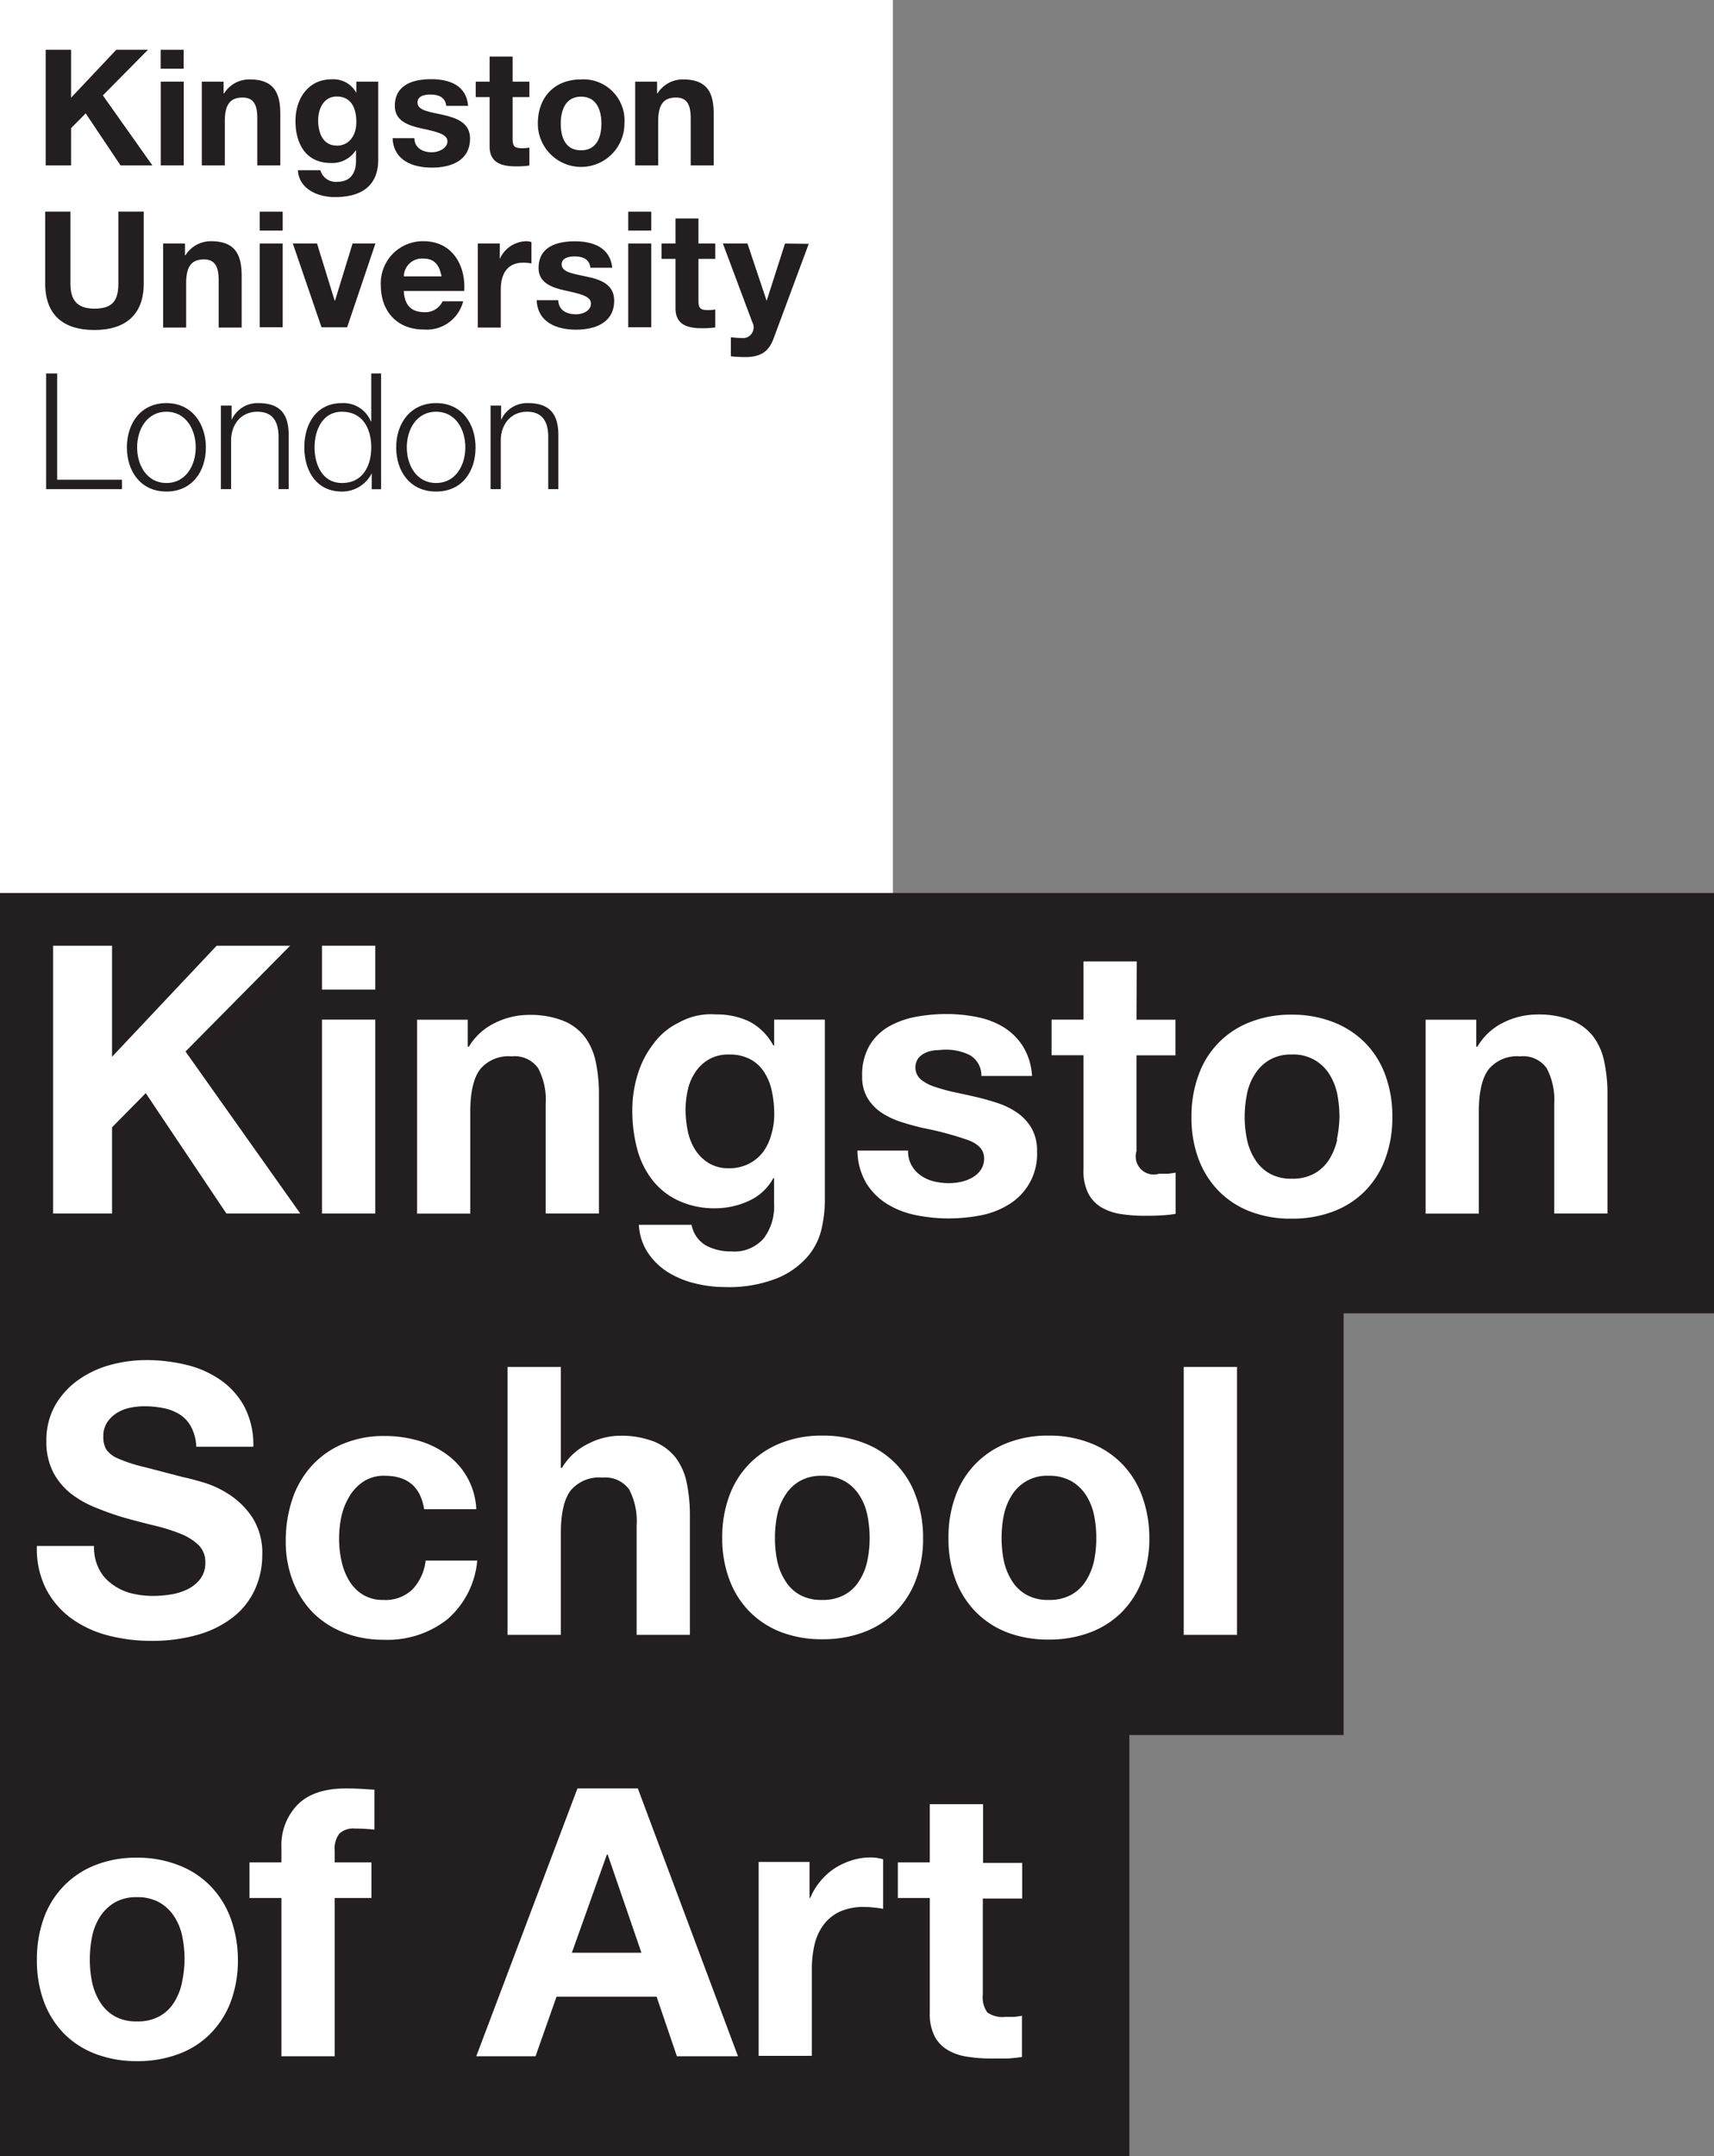 <svg id="Layer_1" data-name="Layer 1" xmlns="http://www.w3.org/2000/svg" viewBox="0 0 214.63 269.84"><rect x="0" y="0" width="214.63" height="269.84" fill="#808080" stroke="none"/><defs><style>.cls-1{fill:#fff;}.cls-2{fill:#231f20;}</style></defs><rect class="cls-1" width="111.81" height="111.81"/><polygon class="cls-2" points="7.16 46.74 5.78 46.74 5.78 61.22 15.27 61.22 15.27 60.04 7.16 60.04 7.16 46.74"/><path class="cls-2" d="M84.65,12.21c1.34,0,1.84.85,1.84,2.57V20.7h2.88V14.25c0-2.59-.77-4.31-3.83-4.31a3.73,3.73,0,0,0-3.2,1.74h-.06V10.22H79.54V20.7h2.88V15.21C82.42,13.08,83.09,12.21,84.65,12.21Z"/><rect class="cls-2" x="78.67" y="26.49" width="2.88" height="2.37"/><path class="cls-2" d="M11.82,41.3c3.88,0,6.18-1.9,6.18-5.82v-9H14.82v9c0,2.15-.73,3.15-3,3.15-2.57,0-3-1.56-3-3.15v-9H5.66v9C5.66,39.42,7.93,41.3,11.82,41.3Z"/><path class="cls-2" d="M72.76,9.94c-3.29,0-5.41,2.19-5.41,5.53a5.42,5.42,0,1,0,10.84,0A5.14,5.14,0,0,0,72.76,9.94Zm0,8.87c-2,0-2.54-1.68-2.54-3.34s.59-3.37,2.54-3.37,2.55,1.69,2.55,3.37S74.72,18.81,72.76,18.81Z"/><path class="cls-2" d="M87.46,27.34H84.59v3.14H82.84V32.4h1.75v6.19c0,2.08,1.54,2.49,3.3,2.49a11.08,11.08,0,0,0,1.68-.1V38.73a4.4,4.4,0,0,1-.89.08c-1,0-1.22-.24-1.22-1.22V32.4h2.11V30.48H87.46Z"/><rect class="cls-2" x="78.67" y="30.48" width="2.88" height="10.48"/><path class="cls-2" d="M30.26,41V34.51c0-2.59-.77-4.32-3.83-4.32a3.73,3.73,0,0,0-3.2,1.75h-.07V30.48H20.43V41h2.88V35.47c0-2.13.67-3,2.23-3,1.33,0,1.84.85,1.84,2.57V41Z"/><path class="cls-2" d="M98.3,30.48,96,37.65h0L93.6,30.48H90.52l3.68,9.83a1.35,1.35,0,0,1-1,2,13.3,13.3,0,0,1-1.68-.1v2.38a17.47,17.47,0,0,0,1.76.1c2,0,3-.69,3.61-2.38l4.38-11.79Z"/><path class="cls-2" d="M28.15,15.21c0-2.13.67-3,2.23-3,1.34,0,1.84.85,1.84,2.57V20.7H35.1V14.25c0-2.59-.77-4.31-3.83-4.31a3.72,3.72,0,0,0-3.2,1.74H28V10.22H25.27V20.7h2.88Z"/><polygon class="cls-2" points="8.9 16.04 10.73 14.19 15.09 20.7 19.08 20.7 12.88 11.94 18.53 6.23 14.56 6.23 8.9 12.23 8.9 6.23 5.72 6.23 5.72 20.7 8.9 20.7 8.9 16.04"/><rect class="cls-2" x="20.13" y="10.22" width="2.88" height="10.48"/><path class="cls-2" d="M20.84,50.45c-3.21,0-4.95,2.53-4.95,5.54s1.74,5.53,4.95,5.53S25.78,59,25.78,56,24,50.45,20.84,50.45Zm0,10c-2.45,0-3.67-2.23-3.67-4.46s1.22-4.46,3.67-4.46,3.67,2.23,3.67,4.46S23.29,60.45,20.84,60.45Z"/><path class="cls-2" d="M46.49,46.74v6h-.05a3.71,3.71,0,0,0-3.62-2.29c-3.19,0-4.71,2.58-4.71,5.54s1.52,5.53,4.71,5.53a4.14,4.14,0,0,0,3.73-2.29h0v2h1.17V46.74ZM42.82,60.45c-2.44,0-3.43-2.29-3.43-4.46s1-4.46,3.43-4.46c2.71,0,3.67,2.29,3.67,4.46S45.53,60.45,42.82,60.45Z"/><path class="cls-2" d="M73.59,34.65c-1.64-.38-3.26-.52-3.26-1.56,0-.85,1-1,1.6-1,1,0,1.88.3,2,1.42h2.74C76.41,31,74.3,30.2,72,30.2s-4.56.68-4.56,3.36c0,1.84,1.66,2.43,3.32,2.8C72.84,36.8,74,37.11,74,38s-1,1.34-1.88,1.34c-1.13,0-2.19-.51-2.21-1.77H67.2c.13,2.78,2.5,3.69,4.93,3.69s4.78-.89,4.78-3.65C76.91,35.65,75.27,35,73.59,34.65Z"/><polygon class="cls-2" points="43.47 40.96 47.01 30.48 44.15 30.48 41.95 37.63 41.91 37.63 39.7 30.48 36.67 30.48 40.26 40.96 43.47 40.96"/><path class="cls-2" d="M53.15,39.07c-1.6,0-2.5-.83-2.58-2.65h7.56c.21-3.23-1.52-6.23-5.08-6.23a5.26,5.26,0,0,0-5.36,5.54c0,3.24,2.05,5.51,5.36,5.51A4.7,4.7,0,0,0,58,37.71H55.42A2.37,2.37,0,0,1,53.15,39.07ZM53,32.36c1.39,0,2,.77,2.29,2.23H50.57A2.27,2.27,0,0,1,53,32.36Z"/><path class="cls-2" d="M32.32,50.45A3.55,3.55,0,0,0,29,52.56h0v-1.8H27.66V61.22h1.28v-6.1c0-2,1.25-3.59,3.28-3.59s2.66,1.36,2.66,3.16v6.53h1.27V54.49C36.15,52,35.26,50.45,32.32,50.45Z"/><path class="cls-2" d="M62.71,36.24c0-1.85.73-3.37,2.84-3.37a5.29,5.29,0,0,1,1,.1V30.3a2.19,2.19,0,0,0-.63-.11,3.7,3.7,0,0,0-3.34,2.23h0V30.48H59.83V41h2.88Z"/><path class="cls-2" d="M66.09,50.45a3.55,3.55,0,0,0-3.34,2.11h0v-1.8H61.43V61.22h1.28v-6.1c0-2,1.26-3.59,3.28-3.59s2.66,1.36,2.66,3.16v6.53h1.27V54.49C69.92,52,69,50.45,66.09,50.45Z"/><path class="cls-2" d="M61.31,18.33c0,2.08,1.54,2.49,3.3,2.49a11.08,11.08,0,0,0,1.68-.1V18.47a4.4,4.4,0,0,1-.89.08c-1,0-1.21-.24-1.21-1.22V12.15h2.1V10.22h-2.1V7.08H61.31v3.14H59.57v1.93h1.74Z"/><path class="cls-2" d="M54.61,50.45c-3.21,0-5,2.53-5,5.54s1.74,5.53,5,5.53S59.55,59,59.55,56,57.81,50.45,54.61,50.45Zm0,10c-2.46,0-3.67-2.23-3.67-4.46s1.21-4.46,3.67-4.46,3.66,2.23,3.66,4.46S57.06,60.45,54.61,60.45Z"/><rect class="cls-2" x="20.12" y="6.23" width="2.88" height="2.37"/><path class="cls-2" d="M44.62,10.22v1.4h0a3.26,3.26,0,0,0-3.12-1.69c-2.94,0-4.5,2.48-4.5,5.19C37,18,38.3,20.4,41.44,20.4a3.54,3.54,0,0,0,3.14-1.63h0v1.38c0,1.5-.71,2.6-2.31,2.6a2,2,0,0,1-2.15-1.44H37.3c.15,2.39,2.56,3.36,4.63,3.36,4.82,0,5.43-2.92,5.43-4.64V10.22Zm-2.45,8c-1.76,0-2.33-1.65-2.33-3.14s.71-3,2.33-3c1.86,0,2.45,1.52,2.45,3.22C44.62,16.83,43.81,18.23,42.17,18.23Z"/><path class="cls-2" d="M54.1,19.06c-1.13,0-2.19-.51-2.21-1.77H49.16c.12,2.78,2.49,3.69,4.92,3.69s4.78-.89,4.78-3.65c0-1.94-1.64-2.55-3.32-2.94s-3.26-.52-3.26-1.56c0-.85.95-1,1.6-1,1,0,1.88.31,2,1.42h2.74c-.22-2.57-2.33-3.34-4.62-3.34s-4.56.69-4.56,3.36c0,1.85,1.66,2.43,3.32,2.8,2.07.44,3.27.75,3.27,1.62S54.93,19.06,54.1,19.06Z"/><rect class="cls-2" x="32.52" y="30.48" width="2.88" height="10.48"/><rect class="cls-2" x="32.52" y="26.49" width="2.88" height="2.37"/><polygon class="cls-2" points="0 111.76 0 269.84 141.42 269.84 141.42 217.15 168.25 217.15 168.25 164.37 214.63 164.37 214.63 111.76 0 111.76"/><path class="cls-1" d="M106.76,232.8a9.08,9.08,0,0,0-2.2,1,8.15,8.15,0,0,0-1.83,1.64,8.07,8.07,0,0,0-1.27,2.09h-.09v-4.5H95v24.27h6.66V246.41a13.39,13.39,0,0,1,.33-3,6.71,6.71,0,0,1,1.11-2.47,5.33,5.33,0,0,1,2-1.66,7.05,7.05,0,0,1,3.1-.61,11,11,0,0,1,1.26.07,11.35,11.35,0,0,1,1.13.16v-6.2a5.43,5.43,0,0,0-1.45-.23A7.75,7.75,0,0,0,106.76,232.8Z"/><path class="cls-1" d="M123.1,225.8h-6.67v7.28h-4v4.46h4v14.32a6.2,6.2,0,0,0,.61,3,4.35,4.35,0,0,0,1.67,1.73,6.83,6.83,0,0,0,2.44.82,18.29,18.29,0,0,0,2.94.22c.65,0,1.33,0,2,0a16.33,16.33,0,0,0,1.88-.19v-5.16a9.63,9.63,0,0,1-1,.14c-.35,0-.71,0-1.08,0a3.26,3.26,0,0,1-2.26-.56,3.3,3.3,0,0,1-.56-2.25v-12H128v-4.46H123.1Z"/><path class="cls-1" d="M79.87,223.83H72.31L59.64,257.35h7.42l2.63-7.46H82.22l2.54,7.46h7.65Zm-8.26,20.56L76,232.09h.09l4.23,12.3Z"/><path class="cls-1" d="M28.85,240a11.35,11.35,0,0,0-2.54-4,11.1,11.1,0,0,0-4-2.58,13.86,13.86,0,0,0-5.19-.92,13.72,13.72,0,0,0-5.17.92A11.13,11.13,0,0,0,5.51,240a15.09,15.09,0,0,0-.89,5.29,14.84,14.84,0,0,0,.89,5.26,11.45,11.45,0,0,0,2.54,4A11.1,11.1,0,0,0,12,257.07a14.34,14.34,0,0,0,5.17.89,14.49,14.49,0,0,0,5.19-.89,10.92,10.92,0,0,0,4-2.56,11.45,11.45,0,0,0,2.54-4,14.84,14.84,0,0,0,.89-5.26A15.09,15.09,0,0,0,28.85,240Zm-6.06,8.13a7.55,7.55,0,0,1-1,2.49A5.07,5.07,0,0,1,20,252.33a5.63,5.63,0,0,1-2.84.66,5.5,5.5,0,0,1-2.82-.66,5.26,5.26,0,0,1-1.81-1.76,7.78,7.78,0,0,1-1-2.49,14,14,0,0,1-.28-2.84,14.47,14.47,0,0,1,.28-2.87,7.43,7.43,0,0,1,1-2.49,5.64,5.64,0,0,1,1.81-1.76,5.4,5.4,0,0,1,2.82-.68,5.53,5.53,0,0,1,2.84.68,5.42,5.42,0,0,1,1.83,1.76,7.23,7.23,0,0,1,1,2.49,14.47,14.47,0,0,1,.28,2.87A14,14,0,0,1,22.79,248.08Z"/><path class="cls-1" d="M43.34,223.83q-4.08,0-6.1,2.06a7.27,7.27,0,0,0-2,5.31v1.88h-4v4.46h4v19.81h6.67V237.54h4.6v-4.46h-4.6v-1.46a3.09,3.09,0,0,1,.59-2.14,2.56,2.56,0,0,1,1.94-.63,21.53,21.53,0,0,1,2.45.14v-5l-1.74-.11C44.53,223.85,43.94,223.83,43.34,223.83Z"/><path class="cls-1" d="M114.67,187.21a11,11,0,0,0-6.5-6.62,14.07,14.07,0,0,0-5.19-.92,13.83,13.83,0,0,0-5.16.92,11.38,11.38,0,0,0-3.95,2.58,11.23,11.23,0,0,0-2.53,4,14.77,14.77,0,0,0-.9,5.28,14.58,14.58,0,0,0,.9,5.26,11.33,11.33,0,0,0,2.53,4,11.19,11.19,0,0,0,3.95,2.56,14.25,14.25,0,0,0,5.16.89,14.49,14.49,0,0,0,5.19-.89,11.18,11.18,0,0,0,4-2.56,11.47,11.47,0,0,0,2.53-4,14.59,14.59,0,0,0,.89-5.26A14.77,14.77,0,0,0,114.67,187.21Zm-6.06,8.12a7.18,7.18,0,0,1-1,2.49,4.91,4.91,0,0,1-1.83,1.76,5.63,5.63,0,0,1-2.84.66,5.5,5.5,0,0,1-2.82-.66,5,5,0,0,1-1.8-1.76,7.4,7.4,0,0,1-1-2.49,14,14,0,0,1-.28-2.84,14.37,14.37,0,0,1,.28-2.86,7.24,7.24,0,0,1,1-2.49,5.32,5.32,0,0,1,1.8-1.76,5.4,5.4,0,0,1,2.82-.68,5.53,5.53,0,0,1,2.84.68,5.24,5.24,0,0,1,1.83,1.76,7,7,0,0,1,1,2.49,14.38,14.38,0,0,1,.29,2.86A14,14,0,0,1,108.61,195.33Z"/><path class="cls-1" d="M70.37,183.71h-.14V171.08H63.56v33.53h6.67V191.88q0-3.7,1.22-5.33a4.63,4.63,0,0,1,4-1.62,3.66,3.66,0,0,1,3.33,1.48,8.49,8.49,0,0,1,.94,4.49v13.71h6.67V189.68a19.89,19.89,0,0,0-.4-4.11,7.83,7.83,0,0,0-1.39-3.15,6.59,6.59,0,0,0-2.7-2,11.39,11.39,0,0,0-4.39-.73,8.8,8.8,0,0,0-3.85,1A7.74,7.74,0,0,0,70.37,183.71Z"/><path class="cls-1" d="M143,187.21a11.06,11.06,0,0,0-6.51-6.62,14.07,14.07,0,0,0-5.19-.92,13.87,13.87,0,0,0-5.16.92,11.12,11.12,0,0,0-6.48,6.62,14.77,14.77,0,0,0-.89,5.28,14.59,14.59,0,0,0,.89,5.26,11.49,11.49,0,0,0,2.54,4,11.15,11.15,0,0,0,3.94,2.56,14.29,14.29,0,0,0,5.16.89,14.49,14.49,0,0,0,5.19-.89,11.18,11.18,0,0,0,4-2.56,11.49,11.49,0,0,0,2.54-4,14.8,14.8,0,0,0,.89-5.26A15,15,0,0,0,143,187.21ZM137,195.33a7.6,7.6,0,0,1-1,2.49,5.06,5.06,0,0,1-1.83,1.76,5.67,5.67,0,0,1-2.85.66,5.49,5.49,0,0,1-2.81-.66,5,5,0,0,1-1.81-1.76,7.6,7.6,0,0,1-1-2.49,14,14,0,0,1-.28-2.84,14.37,14.37,0,0,1,.28-2.86,7.43,7.43,0,0,1,1-2.49,5.13,5.13,0,0,1,4.62-2.44,5.57,5.57,0,0,1,2.85.68,5.41,5.41,0,0,1,1.83,1.76,7.43,7.43,0,0,1,1,2.49,14.37,14.37,0,0,1,.28,2.86A14,14,0,0,1,137,195.33Z"/><rect class="cls-1" x="148.23" y="171.08" width="6.67" height="33.53"/><path class="cls-1" d="M53.3,195.31a6.28,6.28,0,0,1-1.63,3.59A4.87,4.87,0,0,1,48,200.24a4.8,4.8,0,0,1-2.63-.7,5.29,5.29,0,0,1-1.71-1.81,8.2,8.2,0,0,1-.92-2.47,13,13,0,0,1-.28-2.67,13.58,13.58,0,0,1,.28-2.75,8.35,8.35,0,0,1,1-2.54,5.84,5.84,0,0,1,1.76-1.87,4.67,4.67,0,0,1,2.68-.73q4.27,0,4.93,4.18h6.53A8.9,8.9,0,0,0,55.9,182a11.14,11.14,0,0,0-3.57-1.71,15,15,0,0,0-4.15-.57,13.16,13.16,0,0,0-5.26,1,11,11,0,0,0-3.9,2.75,11.78,11.78,0,0,0-2.42,4.18,16.34,16.34,0,0,0-.82,5.23,13.68,13.68,0,0,0,.89,5,11.73,11.73,0,0,0,2.49,3.92A11.14,11.14,0,0,0,43,204.3a13.33,13.33,0,0,0,5,.92A12.11,12.11,0,0,0,56,202.68a11,11,0,0,0,3.76-7.37Z"/><path class="cls-1" d="M32.84,194.65A8.25,8.25,0,0,0,31.65,190a10,10,0,0,0-2.85-2.89,12.45,12.45,0,0,0-3.31-1.57c-1.11-.33-2-.56-2.6-.68-2.1-.54-3.8-1-5.1-1.32a19,19,0,0,1-3-1,3.34,3.34,0,0,1-1.48-1.13,3,3,0,0,1-.37-1.6,3.11,3.11,0,0,1,.47-1.78,4,4,0,0,1,1.19-1.17,5,5,0,0,1,1.62-.66A9.07,9.07,0,0,1,18,176a12.29,12.29,0,0,1,2.51.24,6,6,0,0,1,2,.79,4.15,4.15,0,0,1,1.43,1.56,5.82,5.82,0,0,1,.64,2.48h7.14a10.23,10.23,0,0,0-1.11-5,9.64,9.64,0,0,0-3-3.36,12.62,12.62,0,0,0-4.3-1.9,21.34,21.34,0,0,0-5-.59,17.43,17.43,0,0,0-4.51.61,12.81,12.81,0,0,0-4,1.88,10.08,10.08,0,0,0-2.89,3.17,8.84,8.84,0,0,0-1.1,4.49,8.19,8.19,0,0,0,.87,3.92,8.3,8.3,0,0,0,2.28,2.7,12.59,12.59,0,0,0,3.19,1.76A34.57,34.57,0,0,0,15.75,190c1.22.34,2.43.65,3.62.94a23.26,23.26,0,0,1,3.19,1,7,7,0,0,1,2.28,1.41,2.94,2.94,0,0,1,.87,2.21,3.25,3.25,0,0,1-.66,2.09,4.62,4.62,0,0,1-1.64,1.29,7.54,7.54,0,0,1-2.12.63,14.59,14.59,0,0,1-2.11.17,11.47,11.47,0,0,1-2.82-.35A7,7,0,0,1,14,198.24a5.28,5.28,0,0,1-1.62-1.9,6.08,6.08,0,0,1-.61-2.86H4.62a11.09,11.09,0,0,0,1.13,5.35,10.55,10.55,0,0,0,3.17,3.71,13.62,13.62,0,0,0,4.6,2.14,21.38,21.38,0,0,0,5.38.68,20.72,20.72,0,0,0,6-.8,12.85,12.85,0,0,0,4.37-2.23,9.25,9.25,0,0,0,2.65-3.4A10.35,10.35,0,0,0,32.84,194.65Z"/><path class="cls-1" d="M121.71,147.4a4.83,4.83,0,0,1-1.41.52,7,7,0,0,1-1.47.16,8,8,0,0,1-1.91-.23,5,5,0,0,1-1.62-.73,3.91,3.91,0,0,1-1.15-1.27,3.62,3.62,0,0,1-.44-1.85h-6.34a8.18,8.18,0,0,0,1.1,4.06,8,8,0,0,0,2.58,2.6,10.84,10.84,0,0,0,3.6,1.41,20.16,20.16,0,0,0,4.13.42,21.16,21.16,0,0,0,4.06-.39,10.28,10.28,0,0,0,3.54-1.39,7.36,7.36,0,0,0,3.48-6.62,5.63,5.63,0,0,0-.66-2.84,6.07,6.07,0,0,0-1.74-1.93,9.46,9.46,0,0,0-2.46-1.24,29,29,0,0,0-2.84-.8c-.94-.22-1.86-.42-2.77-.61A22.69,22.69,0,0,1,117,136a5.13,5.13,0,0,1-1.71-.92,2,2,0,0,1-.29-2.65,2.46,2.46,0,0,1,.92-.68,4.07,4.07,0,0,1,1.2-.31c.44,0,.84-.07,1.22-.07a6.72,6.72,0,0,1,3.1.68,2.94,2.94,0,0,1,1.45,2.61h6.34a7.9,7.9,0,0,0-1.15-3.73,7.63,7.63,0,0,0-2.42-2.38,10.17,10.17,0,0,0-3.31-1.26,19.18,19.18,0,0,0-3.82-.38,21.21,21.21,0,0,0-3.85.35,11,11,0,0,0-3.39,1.22,6.75,6.75,0,0,0-2.41,2.37,7.35,7.35,0,0,0-.92,3.86,5.19,5.19,0,0,0,.66,2.7,5.84,5.84,0,0,0,1.74,1.83,10,10,0,0,0,2.46,1.17c.92.3,1.87.56,2.84.78a40,40,0,0,1,5.57,1.5c1.33.5,2,1.25,2,2.25a2.47,2.47,0,0,1-.42,1.48A3.09,3.09,0,0,1,121.71,147.4Z"/><path class="cls-1" d="M81.86,130.59a11.93,11.93,0,0,0-2,3.85,15,15,0,0,0-.68,4.53,18.55,18.55,0,0,0,.58,4.72,10.85,10.85,0,0,0,1.86,3.9,8.82,8.82,0,0,0,3.24,2.63,10.61,10.61,0,0,0,4.69,1,10,10,0,0,0,4.21-.92,6.55,6.55,0,0,0,3.07-2.84h.1v3.2a6.64,6.64,0,0,1-1.25,4.27,4.83,4.83,0,0,1-4.11,1.69,6.47,6.47,0,0,1-3.14-.73,3.77,3.77,0,0,1-1.83-2.6H80a7,7,0,0,0,1.16,3.54,8.23,8.23,0,0,0,2.53,2.42,11.5,11.5,0,0,0,3.38,1.38,15.43,15.43,0,0,0,3.64.45,16.42,16.42,0,0,0,6.67-1.13,10.19,10.19,0,0,0,3.8-2.74,8.26,8.26,0,0,0,1.72-3.5,16.66,16.66,0,0,0,.39-3.34V127.61H96.94v3.24h-.1a7.24,7.24,0,0,0-3-3,9.41,9.41,0,0,0-4.2-.89,8.16,8.16,0,0,0-4.59,1A8.51,8.51,0,0,0,81.86,130.59ZM96.58,142a6.58,6.58,0,0,1-1,2.14,5.12,5.12,0,0,1-1.79,1.5,5.26,5.26,0,0,1-2.49.57,4.71,4.71,0,0,1-2.58-.66A5.28,5.28,0,0,1,87,143.81a7,7,0,0,1-.89-2.33,13.41,13.41,0,0,1-.26-2.6,11.1,11.1,0,0,1,.31-2.61,6.34,6.34,0,0,1,1-2.21,5,5,0,0,1,1.69-1.52,4.83,4.83,0,0,1,2.41-.56,5.46,5.46,0,0,1,2.73.61,4.7,4.7,0,0,1,1.73,1.64,6.92,6.92,0,0,1,.94,2.37,13.6,13.6,0,0,1,.29,2.84A8.61,8.61,0,0,1,96.58,142Z"/><path class="cls-1" d="M173.45,134.49a11.23,11.23,0,0,0-2.53-4,11.37,11.37,0,0,0-4-2.58,14.07,14.07,0,0,0-5.19-.92,13.83,13.83,0,0,0-5.16.92,11,11,0,0,0-6.48,6.62,14.77,14.77,0,0,0-.89,5.28,14.62,14.62,0,0,0,.89,5.26,11.42,11.42,0,0,0,2.53,4,11.06,11.06,0,0,0,3.95,2.56,14,14,0,0,0,5.16.89,14.28,14.28,0,0,0,5.19-.89,11,11,0,0,0,4-2.56,11.28,11.28,0,0,0,2.53-4,14.62,14.62,0,0,0,.9-5.26A14.77,14.77,0,0,0,173.45,134.49Zm-6,8.12a7.78,7.78,0,0,1-1,2.49,5.18,5.18,0,0,1-1.84,1.76,5.6,5.6,0,0,1-2.84.66,5.49,5.49,0,0,1-2.81-.66,5.17,5.17,0,0,1-1.81-1.76,7.34,7.34,0,0,1-1-2.49,14,14,0,0,1-.29-2.84,14.3,14.3,0,0,1,.29-2.86,7,7,0,0,1,1-2.49,5.35,5.35,0,0,1,1.81-1.76,5.3,5.3,0,0,1,2.81-.68,5.24,5.24,0,0,1,4.68,2.44,7.43,7.43,0,0,1,1,2.49,15.07,15.07,0,0,1,.28,2.86A14.78,14.78,0,0,1,167.4,142.61Z"/><path class="cls-1" d="M199.49,129.7a6.49,6.49,0,0,0-2.69-2,11.27,11.27,0,0,0-4.39-.73,9.57,9.57,0,0,0-4.14,1A7.69,7.69,0,0,0,185,131h-.14v-3.38h-6.34v24.27h6.66V139.16q0-3.71,1.23-5.33a4.6,4.6,0,0,1,3.94-1.62,3.61,3.61,0,0,1,3.33,1.48,8.47,8.47,0,0,1,.94,4.48v13.71h6.67V137a19.36,19.36,0,0,0-.4-4.11A7.85,7.85,0,0,0,199.49,129.7Z"/><path class="cls-1" d="M142.35,120.33h-6.67v7.28h-4v4.46h4v14.32a6.17,6.17,0,0,0,.61,3,4.37,4.37,0,0,0,1.67,1.74,7,7,0,0,0,2.44.82,19.51,19.51,0,0,0,2.93.21c.66,0,1.33,0,2-.05a14.37,14.37,0,0,0,1.88-.19v-5.16a9.63,9.63,0,0,1-1,.14c-.35,0-.71,0-1.08,0a2.26,2.26,0,0,1-2.82-2.82v-12h4.88v-4.46h-4.88Z"/><rect class="cls-1" x="40.32" y="127.61" width="6.67" height="24.27"/><polygon class="cls-1" points="14.03 141.09 18.25 136.81 28.35 151.88 37.6 151.88 23.23 131.6 36.33 118.36 27.13 118.36 14.03 132.26 14.03 118.36 6.65 118.36 6.65 151.88 14.03 151.88 14.03 141.09"/><path class="cls-1" d="M58.89,139.16q0-3.71,1.23-5.33a4.6,4.6,0,0,1,3.94-1.62,3.61,3.61,0,0,1,3.33,1.48,8.47,8.47,0,0,1,.94,4.48v13.71H75V137a19.36,19.36,0,0,0-.4-4.11,7.85,7.85,0,0,0-1.39-3.14,6.49,6.49,0,0,0-2.69-2,11.27,11.27,0,0,0-4.39-.73,9.57,9.57,0,0,0-4.14,1A7.69,7.69,0,0,0,58.71,131h-.14v-3.38H52.23v24.27h6.66Z"/><rect class="cls-1" x="40.32" y="118.36" width="6.67" height="5.49"/></svg>